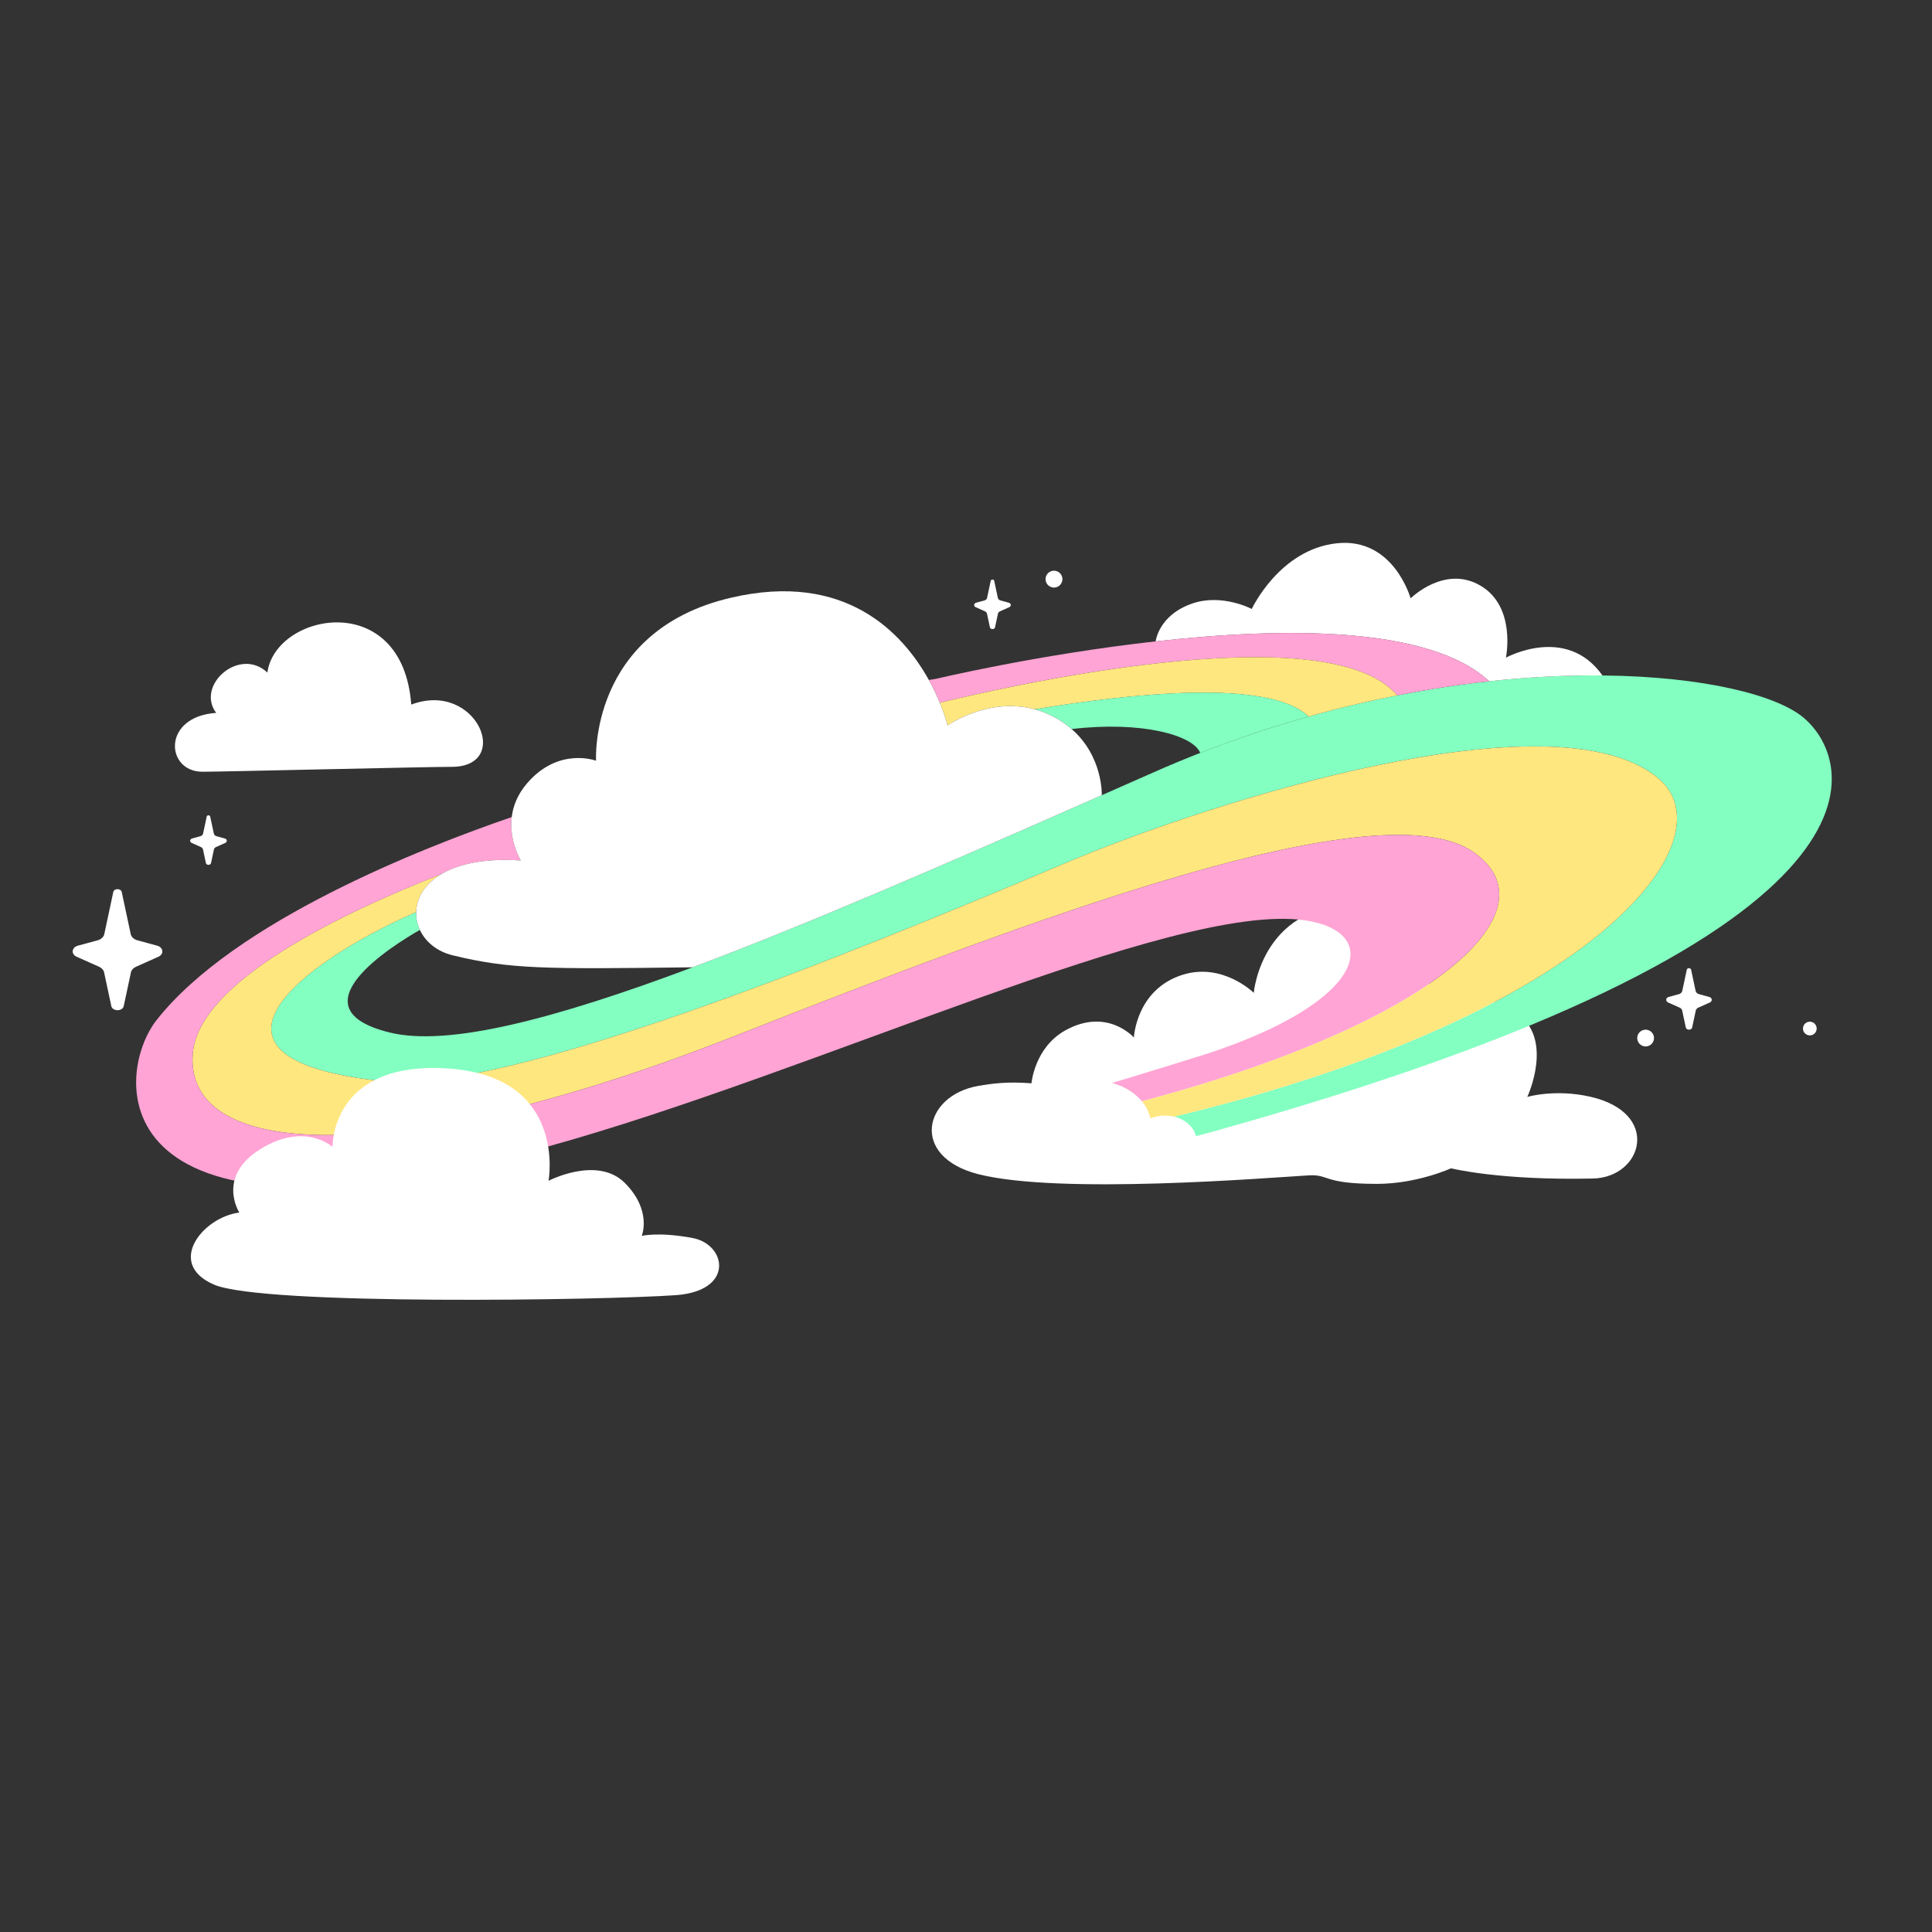 <?xml version="1.0" encoding="UTF-8"?><svg id="Layer_2" xmlns="http://www.w3.org/2000/svg" viewBox="0 0 1000 1000"><rect x="0" y="0" width="1000" height="1000" fill="#333333" stroke="none"/><defs><style>.cls-1{fill:none;}.cls-2{fill:#fff;}.cls-3{fill:#ffe780;}.cls-4{fill:#ffa4d4;}.cls-5{fill:#83ffc1;}</style></defs><g id="_01"><g><rect class="cls-1" width="1000" height="1000"/><path class="cls-2" d="m648.95,513.89s-16.12-15.92-36.95-9.31c-23.97,7.62-25.1,32.44-25.1,32.44,0,0-13.82-15.79-35.54-3.67-15.91,8.89-17.47,27.36-17.47,27.36-12.29-.95-20.15.06-27.62,1.37-28.35,4.97-35.52,36.68.25,45.71,42.1,10.62,148.95,1.89,170.78.58,10.84-.65,7.19,4.4,35.32,4.4,20.94,0,38.43-8.06,38.43-8.06,0,0,24.96,6.37,73.47,5.29,25.69-.57,35.54-33.85-1.27-42.31-18.32-4.21-32.72.07-32.72.07,0,0,14.28-30.46-5.96-43.65-24.49-15.96-43.96-2.89-43.96-2.89,0,0,.56-50.49-33.56-52.72-53.97-3.53-58.1,45.39-58.1,45.39Z"/><path class="cls-2" d="m81.35,489.48c3.24.88,3.64,4.39.66,5.72l-11.65,5.2c-1.37.62-2.33,1.69-2.59,2.93l-3.72,17.39c-.62,2.88-5.83,2.88-6.44,0l-3.72-17.39c-.26-1.24-1.22-2.31-2.59-2.93l-11.65-5.2c-2.98-1.33-2.58-4.84.66-5.72l10.23-2.78c1.81-.49,3.14-1.73,3.45-3.23l4.65-21.77c.42-1.96,3.95-1.96,4.37,0l4.65,21.77c.32,1.5,1.65,2.74,3.46,3.23l10.23,2.78Z"/><path class="cls-2" d="m116.29,433.97c1.32.36,1.49,1.8.27,2.34l-4.76,2.13c-.56.25-.95.69-1.06,1.2l-1.52,7.11c-.25,1.18-2.38,1.18-2.64,0l-1.52-7.11c-.11-.51-.5-.95-1.06-1.2l-4.76-2.13c-1.22-.55-1.05-1.98.27-2.34l4.18-1.14c.74-.2,1.28-.71,1.41-1.32l1.9-8.9c.17-.8,1.62-.8,1.79,0l1.9,8.9c.13.61.67,1.12,1.41,1.32l4.18,1.14Z"/><path class="cls-2" d="m522.09,311.95c1.32.36,1.49,1.8.27,2.34l-4.76,2.13c-.56.25-.95.69-1.06,1.2l-1.52,7.11c-.25,1.18-2.38,1.18-2.64,0l-1.52-7.11c-.11-.51-.5-.95-1.06-1.2l-4.76-2.13c-1.22-.55-1.05-1.98.27-2.34l4.18-1.14c.74-.2,1.28-.71,1.41-1.32l1.9-8.9c.17-.8,1.62-.8,1.79,0l1.9,8.9c.13.61.67,1.12,1.41,1.32l4.18,1.14Z"/><g><path class="cls-5" d="m933.67,371.59c27.58,23.54,53.74,114.23-307.29,214.51-12.46,3.46-44.55,11.56-67.97,12.68-10.61.52-14.3-4.21-12.18-8.02l.3.17c267.43-49.4,352.53-154.02,311.85-188.05-53.71-44.95-232.9,12.53-306.94,43.85-114.01,48.23-289.43,119.49-353.01,112.91-107.65-11.14-43.65-60.96,16.97-87.6-.1,3.19.57,6.35,1.94,9.27-13.63,7.77-66.67,40.59-15.62,53.12,30.15,7.4,84.83-6.78,156.81-33.76h.02c59.97-22.47,131.92-53.84,211.72-89.07,8.97-3.96,18.04-7.97,27.21-12.01,7.95-3.51,15.87-6.8,23.77-9.89,18.96-7.42,37.72-13.65,56.06-18.81,15.62-4.41,30.97-8.05,45.84-10.94,16.47-3.26,32.39-5.66,47.66-7.32,20.95-2.29,40.63-3.19,58.62-3.01,52.34.5,90.46,10.21,104.24,21.97Z"/><path class="cls-3" d="m858.38,402.89c40.68,34.03-44.42,138.65-311.85,188.05l-.3-.17c.95-1.69,3.04-3.21,6.15-4.04,11.31-2.91,10.76-6,8.5-9.27,174.35-40.46,247.07-104.41,202.13-136.21-48.36-34.21-228.81,34.43-383.7,95.37-169.91,66.87-283.92,65.77-279.54,8.77,2.89-37.45,77.73-73.05,128.71-93-8.82,5.21-12.88,12.53-13.08,19.66-60.62,26.63-124.62,76.46-16.97,87.6,63.58,6.58,239-64.68,353.01-112.91,74.04-31.32,253.23-88.79,306.94-43.85Z"/><path class="cls-2" d="m829.43,349.62c-17.99-.17-37.67.72-58.62,3.01-30.94-28.78-106.78-28.05-172.63-20.65v-.02s1.42-13.53,18.91-19.58c15.4-5.33,30.82,2.82,30.82,2.82,0,0,14.25-30.69,43.85-33.98,29.6-3.29,38.37,28.5,38.37,28.5,0,0,17.54-17.54,36.18-6.58,18.64,10.96,13.15,37.27,13.15,37.27,0,0,31.27-17.27,49.98,9.22Z"/><path class="cls-4" d="m763.01,441.25c44.95,31.79-27.78,95.74-202.13,136.21-3.26-4.73-10.16-9.89,10.24-15.62,10.02-2.79,53.76-16.44,53.76-16.44,83.31-27.41,90.69-63.21,50.43-69.06-67.97-9.87-253.25,78.93-392.47,117.3-231.38,63.78-224.55-36.85-201.7-65.77,40.41-51.15,137.95-89.24,183.74-104.96-1.54,12.46,4.71,22.47,4.71,22.47-18.93-1.22-32.31,1.87-41.03,7-.02,0-.05.02-.07.02-50.97,19.96-125.82,55.56-128.71,93-4.38,57,109.62,58.1,279.54-8.77,154.89-60.94,335.34-129.58,383.7-95.37Z"/><path class="cls-4" d="m770.81,352.63c-15.27,1.67-31.19,4.06-47.66,7.32v-.05c-36.92-43.57-211.77-2.29-236.71,3.86-1.42-3.49-3.29-7.52-5.66-11.81l3.79-.6s52.49-12.56,113.61-19.38c65.85-7.4,141.69-8.12,172.63,20.65Z"/><path class="cls-3" d="m723.15,359.91v.05c-14.87,2.89-30.22,6.53-45.84,10.94-20.43-19.91-93.65-11.73-141.64-3.76v.02c-23.99-6.63-45.22,8.32-45.22,8.32,0,0-1.12-4.73-4.01-11.71,24.94-6.15,199.79-47.44,236.71-3.86Z"/><path class="cls-5" d="m677.3,370.9c-18.34,5.16-37.1,11.39-56.06,18.81-3.66-9.17-30.25-16.64-66.52-12.36l-.02.02c-3.21-2.84-7.13-5.43-11.81-7.6-2.42-1.12-4.83-1.99-7.23-2.62v-.02c47.98-7.97,121.21-16.14,141.64,3.76Z"/><path class="cls-2" d="m554.7,377.37c16.34,14.23,15.57,34.23,15.57,34.23-79.8,35.23-151.75,66.6-211.72,89.07h-.02c-76.59.97-94.57,1.02-124.22-6.2-8.2-1.99-14.13-7.03-16.97-13.15-1.37-2.91-2.04-6.08-1.94-9.27.2-7.13,4.26-14.45,13.08-19.66.02,0,.05-.02.07-.02,8.72-5.13,22.1-8.22,41.03-7,0,0-6.25-10.02-4.71-22.47.67-5.51,2.87-11.49,7.82-17.32,16.37-19.23,35.83-11.83,35.83-11.83,0,0-3.91-67.07,69.66-84.33,59.57-13.98,89.19,18.36,102.6,42.55,2.37,4.29,4.24,8.32,5.66,11.81,2.89,6.98,4.01,11.71,4.01,11.71,0,0,21.23-14.95,45.22-8.32,2.39.62,4.81,1.49,7.23,2.62,4.68,2.17,8.6,4.76,11.81,7.6Z"/></g><path class="cls-2" d="m349.71,670.38c-36.5,2.61-213.77,5.48-238.99-5.48-25.21-10.96-5.48-35.08,13.16-37.27,0,0-12.06-18.64,10.96-32.89,23.02-14.25,37.27-1.1,37.27-1.1,0,0-1.1-44.95,60.3-40.56,61.39,4.39,51.52,58.1,51.52,58.1,0,0,25.21-13.16,39.47,1.1,14.25,14.25,8.77,27.41,8.77,27.41,0,0,8.77-2.19,26.31,1.1,17.54,3.29,21.93,27.41-8.77,29.6Z"/><path class="cls-2" d="m104.84,399.46c11.58-.05,119.69-2.62,128.61-2.54,32.15.28,13.26-44.95-20.59-32.23-4.51-60.28-70.23-47.59-74.46-16.57-14.38-13.54-37.23,6.49-26.51,20.87-28.2,1.9-26.23,30.54-7.05,30.46Z"/><path class="cls-2" d="m884.65,515.99c1.64.45,1.85,2.23.33,2.91l-5.92,2.64c-.7.31-1.18.86-1.32,1.49l-1.89,8.83c-.31,1.46-2.96,1.46-3.27,0l-1.89-8.83c-.13-.63-.62-1.17-1.32-1.49l-5.92-2.64c-1.51-.68-1.31-2.46.33-2.91l5.2-1.41c.92-.25,1.59-.88,1.75-1.64l2.36-11.06c.21-.99,2.01-.99,2.22,0l2.36,11.06c.16.76.84,1.39,1.76,1.64l5.19,1.41Z"/><circle class="cls-2" cx="545.54" cy="299.76" r="4.37"/><circle class="cls-2" cx="851.77" cy="537.3" r="4.34"/><circle class="cls-2" cx="936.76" cy="532.37" r="3.55"/><ellipse class="cls-2" cx="566.22" cy="582.98" rx="29.67" ry="23.64"/><ellipse class="cls-2" cx="602.96" cy="590.44" rx="16.34" ry="13.02"/></g></g></svg>
